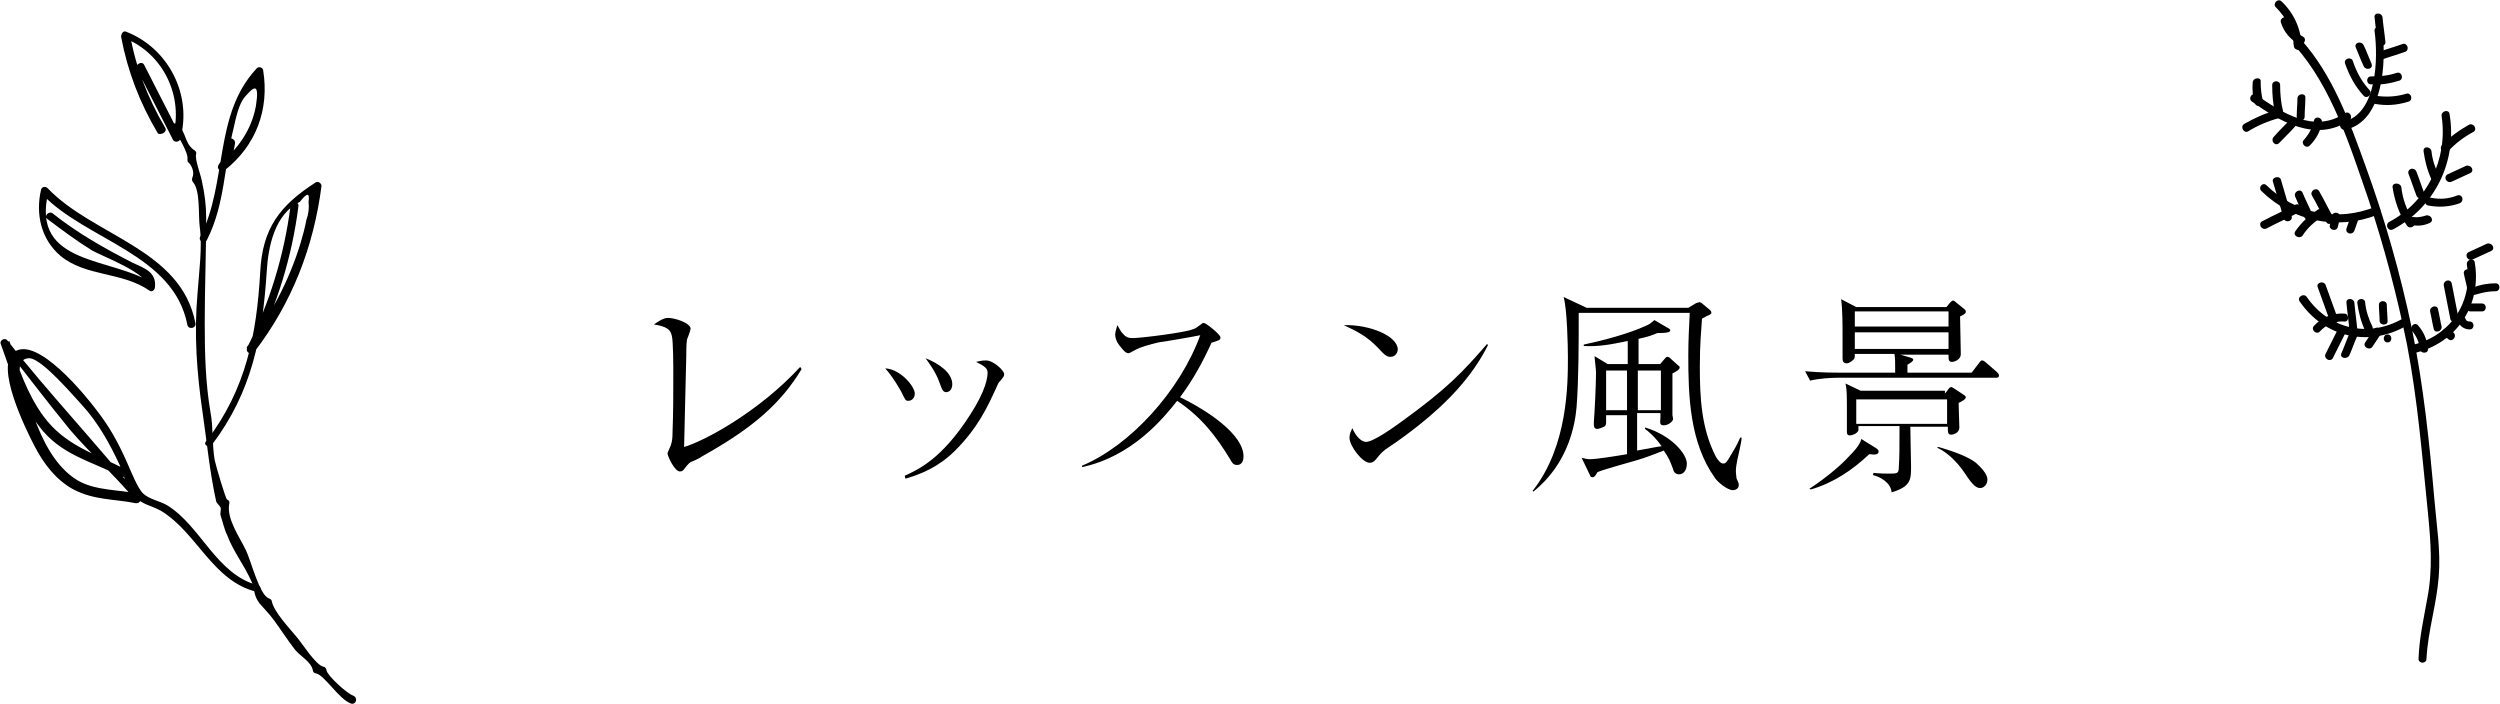 <?xml version="1.0" encoding="utf-8"?>
<!-- Generator: Adobe Illustrator 25.0.1, SVG Export Plug-In . SVG Version: 6.00 Build 0)  -->
<svg version="1.1" id="レイヤー_1" xmlns="http://www.w3.org/2000/svg" xmlns:xlink="http://www.w3.org/1999/xlink" x="0px"
	 y="0px" viewBox="0 0 346.8 97.7" style="enable-background:new 0 0 346.8 97.7;" xml:space="preserve">
<g>
	<g>
		<path d="M111.2,51.2c-2.9,4.8-6.8,8.2-13.8,12.1c-0.2,0.2-1.3,0.7-1.6,0.8c-0.3,0.2-0.7,0.7-1,1.1c-0.1,0.1-0.2,0.2-0.5,0.2
			c-0.7,0-1.7-2.1-1.7-2.5c0-0.2,0.5-1.1,0.5-1.3c0.1-0.3,0.2-0.7,0.2-1.8c0.1-2.6,0.1-5.2,0.1-7.8c0-1.1,0-4.6-0.2-5.4
			c-0.2-0.9-0.7-1.3-2.5-1.6c0.8-0.5,1.3-0.9,2-0.9c0.9,0,3.1,0.7,3.1,1.5c0,0.2-0.4,1.3-0.5,1.5c-0.1,0.6-0.1,1.7-0.1,2.3
			c-0.1,5.2-0.2,7.2-0.3,12.6c2.8-0.8,10.4-4.9,16.1-11.1L111.2,51.2z"/>
		<path d="M126.9,54.6c0,0.6-0.4,1-0.9,1c-0.4,0-0.4-0.1-1-1.3c0,0-1.1-2-2.2-3.2C124.9,51.2,126.9,53.6,126.9,54.6z M125.5,66
			c1.7-0.8,5.1-2.2,9.1-8.5c2.2-3.4,2.4-5.2,2.4-5.8c0-0.6-0.4-0.9-1.6-1.5c0.4-0.1,0.8-0.2,1.4-0.2c1,0,2.5,1.4,2.5,1.9
			c0,0.3-0.1,0.4-0.6,1c-0.2,0.2-0.3,0.4-0.5,0.9c-1.2,2.6-2.5,5.5-5.7,8.7c-2.3,2.3-4.8,3.3-6.9,3.9L125.5,66z M132.1,53.3
			c0,0.9-0.6,1.1-0.8,1.1c-0.5,0-0.6-0.3-1-1.4c-0.5-1.4-1.4-2.6-1.9-3.3C130.2,50.4,132.1,51.7,132.1,53.3z"/>
		<path d="M150.1,64.6c6.7-2.8,13.6-10.4,16.4-18.1c-0.9,0.2-5,0.9-5.8,1c-1.2,0.3-2.5,0.6-3.5,1.2c-0.4,0.2-0.5,0.3-0.7,0.3
			c-0.4,0-0.9-0.7-1.3-1.2c-0.3-0.4-0.5-0.9-0.5-1.4c0-0.4,0.2-0.9,0.3-1.3c0.2,0.3,0.3,0.6,0.6,1c0.5,0.6,0.8,0.8,1.5,0.8
			c1.3,0,7.4-0.8,8.3-1.2c0.4-0.1,0.5-0.2,1.2-0.7c0.2-0.2,0.3-0.2,0.4-0.2c0.3,0,2.3,1.6,2.3,2c0,0.4-0.2,0.4-1.1,0.7
			c-0.2,0-0.2,0.2-0.3,0.4c-1.7,3.7-3.3,6-4.2,7.2c3.9,1.9,8.8,5.2,8.8,8.2c0,0.2,0,1.2-0.9,1.2c-0.5,0-0.7-0.3-0.9-0.7
			c-2-3.3-4-5.9-7.4-8.2c-1.9,2.4-6.2,7.7-13.2,9.2L150.1,64.6z"/>
		<path d="M193.9,48.5c0,0.2-0.2,1-1,1c-0.5,0-0.8-0.2-1.7-1.2c-1.6-1.7-3.1-2.4-4.8-3.2C190,45,193.9,46.6,193.9,48.5z M206.4,47.9
			c-2.2,4.4-5.7,8-9.6,11.1c-1.4,1.1-2.6,2-4.1,3c-0.9,0.6-1,0.7-1.9,1.8c-0.2,0.2-0.4,0.4-0.8,0.4c-1,0-2.8-2.3-2.8-3.5
			c0-0.5,0.2-0.9,0.4-1.3c0.5,1.2,1.3,1.9,1.9,1.9c1,0,3.8-2,4.9-2.8c6.5-4.7,8.5-6.9,11.9-10.8L206.4,47.9z"/>
		<path d="M241,63.8c-0.1,0.5-0.2,1.1-0.2,1.5s0.1,1.1,0.1,1.1c0.3,0.6,0.3,0.7,0.3,0.9c0,0.5-0.5,0.7-0.8,0.7
			c-0.8,0-2.2-1.2-2.5-1.7c-3.5-4.9-3.7-11.3-3.7-17c0-2,0.1-3.9,0.2-5.9h-15.4c0,3.9,0,9.3-0.3,13.1c-0.2,2.3-1.1,7.8-6,11.7
			l-0.1-0.1c4.9-6.2,4.9-14.8,4.9-18.6c0-1.3-0.1-6.7-0.6-8.3l3.2,1.5h14.1l1-0.6l0.2-0.1c0.2,0,0.2,0,0.3-0.1L236,42l1.2,1
			c0.1,0.1,0.2,0.2,0.2,0.4c0,0.1,0,0.1-0.3,0.3c-0.3,0.1-0.6,0.3-1,0.5c-0.1,1.5-0.3,3.6-0.3,6.6c0,4.3,0.2,8.6,2.2,12.5
			c0.1,0.2,0.6,1,1,1c0.4,0,0.5-0.1,1.3-1.5c0.8-1.3,0.9-1.7,1.1-2.1l0.2,0C241.6,61.3,241.1,63.3,241,63.8z M232.9,65.8
			c-0.2,0-0.7-0.1-0.8-0.7c-0.5-1.3-0.5-1.4-1.3-2.6c-0.6,0.2-2.1,0.9-4.3,1.5c-1.3,0.4-4,1.1-4.9,1.5c-0.3,0.5-0.4,0.7-0.7,0.7
			c-0.2,0-0.3-0.1-0.3-0.2l-1.2-2.5c0.4,0.1,0.7,0.2,1.2,0.2c0.9,0,4-0.5,5.1-0.7v-5.4h-2.9v0.9c0,0.5-0.1,0.6-0.3,0.7
			s-0.7,0.3-0.9,0.3c-0.5,0-0.5-0.4-0.5-0.6c0-0.1,0-0.1,0-0.4c0.1-1.1,0.3-5.2,0.3-6.8c0-0.5-0.2-1.9-0.2-2.3l1.8,1.1h2.8v-3.2
			c-2.4,0.5-4,0.8-6.1,0.7v-0.2c2.8-0.6,6.2-1.5,8.6-2.6c0.5-0.2,0.6-0.3,1.2-0.8l1.7,1c0.4,0.2,0.5,0.3,0.5,0.4
			c0,0.2-0.2,0.3-0.4,0.3c-0.2,0.1-1.2,0.1-1.4,0.1c-0.7,0.3-1.2,0.5-2.6,0.8v3.5h3l0.6-0.7c0.2-0.2,0.2-0.3,0.4-0.3
			c0.1,0,0.2,0,0.4,0.2l1.1,1c0.2,0.1,0.2,0.2,0.2,0.3c0,0.3-0.6,0.6-1,0.8c0,0.6,0,3.5,0,5.8c0,0.1,0.1,0.4,0.1,0.5
			c0,0.3-0.6,0.9-1.3,0.9c-0.5,0-0.5-0.3-0.5-0.5c0-0.4,0.1-1,0-1.2h-3.2v5.2c1.7-0.3,2.6-0.5,3.4-0.6c-1-1.4-1.9-2.1-2.3-2.4v-0.2
			c3.7,1.1,5.8,3.7,5.8,5C234,65.3,233.5,65.8,232.9,65.8z M225.7,51.4h-2.9v5.5h2.9V51.4z M230.4,51.4h-3.2v5.5h3.2V51.4z"/>
		<path d="M265,49.6c0.2,0.1,0.4,0.1,0.4,0.3c0,0.2-0.3,0.4-0.8,0.7v1.1h8.9l1-1.3c0.3-0.4,0.3-0.4,0.5-0.4c0.2,0,0.5,0.3,0.5,0.3
			l1.5,1.3c0.2,0.2,0.3,0.3,0.3,0.5c0,0.3-0.3,0.3-0.4,0.3H255c-1,0-2.7,0.1-3.9,0.4l-0.7-1.3c2.2,0.2,4.4,0.2,5,0.2h7.5
			c0-1.6,0-2-0.1-2.6h-5.5c0,0.3,0,0.5-0.1,0.7c-0.3,0.3-0.7,0.6-1,0.6c-0.5,0-0.6-0.3-0.6-0.7c0-0.1,0-0.3,0-0.6c0-0.6,0-1.5,0-2
			c0-2.1,0-4.1-0.2-5.6l2.1,1.1H270l0.5-0.6c0.2-0.2,0.3-0.3,0.4-0.3s0.2,0,0.5,0.3l1,0.8c0.1,0.1,0.3,0.2,0.3,0.4
			c0,0.3-0.2,0.4-0.8,0.7c0,0.8,0.1,4.3,0.1,5.1c0,0.3,0,0.5-0.3,0.8c-0.3,0.3-0.7,0.4-0.9,0.4c-0.5,0-0.5-0.3-0.5-1h-6.7L265,49.6z
			 M251,67.8c2.6-1.7,4.6-3.5,5.4-4.4c0.6-0.6,1.6-1.6,1.8-2.5l2.1,1.3c0.1,0.1,0.3,0.2,0.3,0.4c0,0.5-0.5,0.5-1.3,0.4
			c-2.3,2.2-5,4-8.1,4.9L251,67.8z M269.8,54.6l0.4-0.5c0.2-0.3,0.3-0.4,0.5-0.4c0.1,0,0.2,0.1,0.4,0.2l1.2,0.8
			c0.2,0.1,0.4,0.3,0.4,0.4c0,0.3-0.6,0.6-1,0.8c0,0.5,0.1,2.9,0.1,3.4c0,0.8-0.9,1-1.1,1c-0.5,0-0.5-0.3-0.5-1.1h-5.2
			c0,0.9,0.1,4.8,0.1,5.5c0,1.8,0,2.8-2.7,3.6c-0.1-1.4-1.7-2.2-2.6-2.4l0.1-0.3c1,0.1,1.6,0.1,2.1,0.1c1.2,0,1.4,0,1.4-0.9
			c0.1-1.3,0.1-3,0.1-5.7h-5.7c0,0.3,0,0.4,0,0.6c-0.2,0.5-0.9,0.7-1.2,0.7c-0.4,0-0.4-0.3-0.4-0.6c0-0.2,0-1,0-1.2
			c0-0.6,0-1.5,0-2.4c0-2.3-0.1-2.5-0.2-3l2.1,1H269.8z M257.3,43.2v2.1h13v-2.1H257.3z M257.3,46.1v2.3h13v-2.3H257.3z M257.5,55.4
			v3.4h12.6v-3.4H257.5z M268.9,62c1,0.3,3.8,1.1,5.2,2.2c0.7,0.6,1.6,1.6,1.6,2.3c0,0.7-0.5,1.2-1,1.2c-0.5,0-1-0.3-2.1-2
			c-1.2-1.8-2.7-3.1-3.9-3.6L268.9,62z"/>
	</g>
	<g>
		<g>
			<path d="M24.1,18.2c0.6,0.4,2.1,3.3,1.9,3.8c0,0.2,0,0.4,0.1,0.5c0.5,0.4,0.9,1.4,0.6,2.1c-0.1,0.2-0.1,0.5,0.1,0.7
				c1,1.2,0.7,4.5,0.9,6.1c0.4,2.9-0.1,6.4-0.3,9.3c-0.5,5.7-0.1,11,0.7,16.5c0.6,4.1,1,8.4,1.9,12.4c0,0.1,0.5,0.6,0.6,0.8
				c0.1,0.3-0.1,0.8,0,1.1c0.3,0.9,0.5,1.9,0.9,2.7c0.9,2.4,2.4,4.2,3.4,6.5c0.5,1.1,0.2,1.8,1.1,3c0.5,0.6,1.4,1.5,1.9,2.2
				c0.9,1.2,2,2.9,3,4.2c0.7,0.9,2.3,1.7,2.5,2.9c0,0.2,0.2,0.4,0.4,0.4c1.2,0.2,3.2,3.6,4.9,4.2c0.7,0.2,1-0.8,0.3-1.1
				c-0.9-0.3-3.6-2.8-3.7-3.5c0-0.2-0.2-0.5-0.4-0.5c-1.1-0.2-3-3.3-3.8-4.2c-0.9-1.1-3.1-3.4-3.4-4.9c0-0.2-0.2-0.3-0.4-0.4
				c-1.3-0.4-2.5-5.3-3.2-6.7c-0.8-1.7-2.7-4.3-2.3-6.4c0.1-0.2,0-0.5-0.3-0.6c-0.2-0.1-1.5-4.5-1.7-5.4c-0.4-2.1-0.2-4.7-0.6-6.7
				c-0.7-4.1-0.8-8.2-0.8-12.4c0-4.9,0.2-9.8,0.2-14.6c0-1.7-0.2-3.3-0.6-5.1c-0.1-0.7-1-3-0.8-3.7c0.1-0.3-0.1-0.5-0.3-0.6
				c-1.4-1-1-2.6-2.4-3.6C24.1,16.8,23.5,17.8,24.1,18.2L24.1,18.2z"/>
		</g>
		<g>
			<path d="M22.9,17.7c-2.4-4.1-4.1-8.4-4.9-13.1c-0.2,0.2-0.5,0.5-0.7,0.7c5.3,2.1,8.2,8,6.7,13.6c0.3,0,0.7-0.1,1-0.1
				c-1.7-3.3-3.3-6.5-5-9.8c-0.3-0.6-1.3-0.1-1,0.6c1.7,3.3,3.3,6.5,5,9.8c0.2,0.4,0.9,0.3,1-0.1c1.7-6.1-1.6-12.6-7.5-14.9
				c-0.4-0.2-0.7,0.3-0.7,0.7c0.9,4.8,2.6,9.2,5.1,13.4C22.3,18.8,23.3,18.3,22.9,17.7L22.9,17.7z"/>
		</g>
		<g>
			<path d="M28.7,33.3c2.5-4.9,2.4-10.3,3.7-15.5c0.3-1.3,0.7-3.4,1.6-4.4c1.3-1.5,2-1.9,1.5,1.3c-0.6,3.3-2.5,6-5.1,8.1
				c0.3,0.2,0.6,0.4,0.9,0.7c0.7-1.2,1.1-2.2,1.3-3.6c0.1-0.7-0.9-1-1.1-0.3c-0.1,1.2-0.5,2.3-1.2,3.3c-0.3,0.6,0.4,1,0.9,0.7
				c4.3-3.4,6.2-8.4,5.3-13.9c-0.1-0.4-0.7-0.5-0.9-0.2c-6,6.4-4,15.8-7.8,23.3C27.4,33.4,28.4,33.9,28.7,33.3L28.7,33.3z"/>
		</g>
		<g>
			<path d="M27.1,44.8C25.1,34.5,13,32.8,6.6,26.1c-0.3-0.3-0.8-0.2-0.9,0.2c-0.8,3.4,0,6.9,2.7,9.2c3.5,2.9,8.6,2.2,12.3,4.8
				c0.4,0.3,0.8-0.1,0.8-0.5c0.2-2.1-1.5-2.6-3.2-3.4c-3.9-2-7.6-4.1-11-6.8C6.8,29.2,6,30,6.6,30.4c2,1.5,4,3,6.1,4.3
				c1.3,0.8,8,3.2,7.8,5.2c0.3-0.2,0.6-0.3,0.8-0.5c-5.5-3.8-17.1-2.4-14.6-12.7c-0.3,0.1-0.6,0.2-0.9,0.2
				c6.2,6.5,18.3,8.3,20.2,18.2C26.2,45.8,27.3,45.5,27.1,44.8L27.1,44.8z"/>
		</g>
		<g>
			<path d="M29.4,61.7c5.6-7.4,7-15,7.6-24c0.2-3.5,1.1-8,4.6-9.7c1-1.3,1.4-1.3,1.2,0c0.1,0.9,0,1.7-0.3,2.5
				c-0.2,1.1-0.5,2.2-0.8,3.2c-1.6,5.3-4.2,10.1-7.5,14.5c0.3,0.2,0.6,0.4,1,0.6c3.2-6.4,5.3-13.1,6.2-20.2c0.1-0.7-1-0.7-1.1,0
				c-0.9,6.9-2.9,13.4-6,19.6c-0.3,0.7,0.5,1.1,1,0.6c5.2-6.8,8.2-14.5,9.3-23c0-0.4-0.5-0.7-0.8-0.5c-5,3.2-7.4,6.4-7.7,12.4
				c-0.5,8.8-2,16.3-7.4,23.4C28,61.7,29,62.2,29.4,61.7L29.4,61.7z"/>
		</g>
		<g>
			<path d="M35.8,81.2C30,79.7,27.9,73,23.2,70.1c-1-0.6-2.4-0.8-3.3-1.6c-0.8-0.7-1.8-3.3-2.3-4.4c-1.2-2.7-2.4-4.9-4.2-7.2
				c-1.5-2-8.2-10.3-11.4-8.1c-2.8,1.9,1.6,10.8,2.8,13.1c1.3,2.5,3,4.7,5.4,6c2.9,1.5,5.6,1.3,8.6,1.9c0.6,0.1,0.9-0.5,0.5-0.9
				C13.4,61.5,6.8,54.6,1,47.2c-0.3-0.4-1.1,0-0.9,0.5c1.4,4,2.7,7.9,5.3,11.4c3,4,7.1,4.8,11.4,7c0.6,0.3,1.2-0.6,0.6-1
				c-4.3-2.2-8.4-3.3-11.4-7.4c-2.2-3-3.5-6.8-4.7-10.4c-0.3,0.2-0.6,0.4-0.9,0.5c3.1,3.9,6.1,7.9,9.3,11.8c2.9,3.4,6.3,6.4,9.1,9.8
				c0.2-0.3,0.4-0.6,0.5-0.9c-2.8-0.6-6.1-0.4-8.6-1.9c-3.1-1.9-4.9-5.7-6-8.8c-0.6-1.5-3.8-8.3-0.5-8.1C6,50,10,54.7,11.3,56.1
				c2.3,2.5,3.9,5.4,5.3,8.4c0.5,1.2,1,3.2,1.9,4.2c1.1,1.3,2.5,1.4,3.9,2.2c5,3.1,7.1,9.7,13.2,11.2C36.2,82.4,36.4,81.4,35.8,81.2
				L35.8,81.2z"/>
		</g>
	</g>
	<g>
		<g>
			<path d="M312.5,11.4c-0.1,1,0,2,0.3,2.9c0.2,0.7,1.3,0.4,1.1-0.3c-0.2-0.9-0.3-1.7-0.3-2.7C313.7,10.7,312.6,10.7,312.5,11.4
				L312.5,11.4z"/>
		</g>
		<g>
			<path d="M315.2,11.8c0,1.3,0.1,2.6,0.4,3.9c0.2,0.7,1.2,0.4,1.1-0.3c-0.3-1.2-0.4-2.4-0.4-3.6C316.3,11.1,315.2,11.1,315.2,11.8
				L315.2,11.8z"/>
		</g>
		<g>
			<path d="M318.7,13.6c0,0.9-0.1,1.7-0.1,2.6c0,0.7,1.1,0.7,1.1,0c0-0.9,0.1-1.7,0.1-2.6C319.9,12.9,318.8,12.9,318.7,13.6
				L318.7,13.6z"/>
		</g>
		<g>
			<path d="M325.3,8.8c0.6,1.7,1.4,3.2,2.6,4.5c0.5,0.5,1.3-0.3,0.8-0.8c-1.1-1.2-1.8-2.5-2.3-4C326.2,7.8,325.1,8.1,325.3,8.8
				L325.3,8.8z"/>
		</g>
		<g>
			<path d="M326.8,6.6c0.4,0.9,0.7,1.8,1.1,2.6c0.3,0.6,1.3,0.4,1.1-0.3c-0.4-0.9-0.7-1.8-1.1-2.6C327.6,5.6,326.5,5.9,326.8,6.6
				L326.8,6.6z"/>
		</g>
		<g>
			<path d="M329.4,2.4c0.1,1.1,0.3,2.3,0.4,3.4c0.1,0.7,1.2,0.7,1.1,0c-0.1-1.1-0.3-2.3-0.4-3.4C330.4,1.7,329.3,1.7,329.4,2.4
				L329.4,2.4z"/>
		</g>
		<g>
			<path d="M330.3,8.3c1.1-0.4,2.2-0.7,3.3-1.1c0.7-0.2,0.4-1.3-0.3-1.1c-1.1,0.4-2.2,0.7-3.3,1.1C329.3,7.4,329.6,8.5,330.3,8.3
				L330.3,8.3z"/>
		</g>
		<g>
			<path d="M328.9,11.7c1.3,0.1,2.6-0.1,3.9-0.5c0.7-0.2,0.4-1.3-0.3-1.1c-1.2,0.4-2.3,0.5-3.6,0.5
				C328.2,10.6,328.2,11.7,328.9,11.7L328.9,11.7z"/>
		</g>
		<g>
			<path d="M329.4,14.4c1.6,0.3,3.1,0.2,4.7-0.3c0.7-0.2,0.4-1.3-0.3-1.1c-1.3,0.4-2.7,0.5-4.1,0.3C329,13.3,328.7,14.3,329.4,14.4
				L329.4,14.4z"/>
		</g>
		<g>
			<path d="M319.3,6.4c-0.1-2.4-1.1-4.6-2.8-6.2c-0.5-0.5-1.3,0.3-0.8,0.8c1.5,1.5,2.4,3.3,2.5,5.4C318.3,7.1,319.4,7.1,319.3,6.4
				L319.3,6.4z"/>
		</g>
		<g>
			<path d="M316.4,3.1c0.4,1.3,1.3,2.4,2.5,3c0.6,0.3,1.2-0.6,0.6-1c-1-0.5-1.7-1.3-2-2.4C317.3,2.1,316.2,2.4,316.4,3.1L316.4,3.1z
				"/>
		</g>
		<g>
			<path d="M318.3,6.3c5.2,5.8,7.7,14,10.2,21.2c2.2,6.6,4,13.4,5.4,20.3c1.5,7.8,2.1,15.5,2.9,23.3c0.4,4.1,0.7,7.9-0.1,12
				c-0.5,2.8-1.1,5.4-1.2,8.3c0,0.7,1.1,0.7,1.1,0c0.2-3.9,1.4-7.5,1.7-11.4c0.3-3.6-0.3-7.1-0.6-10.7c-0.7-8-1.5-15.7-3.1-23.6
				c-1.6-7.7-3.8-15.4-6.5-22.8c-2.2-6.1-4.5-12.5-8.9-17.4C318.7,5,317.9,5.8,318.3,6.3L318.3,6.3z"/>
		</g>
		<g>
			<path d="M312.4,14.1c3.9,2.8,8.9,5.7,13.5,2.6c0.6-0.4,0-1.4-0.6-1c-4.3,2.9-8.8-0.1-12.4-2.6C312.4,12.8,311.8,13.7,312.4,14.1
				L312.4,14.1z"/>
		</g>
		<g>
			<path d="M311.9,18.2c1.3-0.8,2.7-1.4,4.2-1.8c0.7-0.2,0.4-1.2-0.3-1.1c-1.6,0.4-3.1,1.1-4.5,1.9
				C310.7,17.6,311.3,18.6,311.9,18.2L311.9,18.2z"/>
		</g>
		<g>
			<path d="M316.2,19.8c0.8-0.8,1.6-1.6,2.3-2.4c0.5-0.5-0.3-1.3-0.8-0.8c-0.8,0.8-1.6,1.6-2.3,2.4
				C314.9,19.6,315.7,20.4,316.2,19.8L316.2,19.8z"/>
		</g>
		<g>
			<path d="M320.4,20.2c0.9-0.9,1.5-2,1.7-3.2c0.1-0.7-0.9-1-1.1-0.3c-0.2,1-0.7,1.9-1.4,2.7C319.1,19.9,319.9,20.7,320.4,20.2
				L320.4,20.2z"/>
		</g>
		<g>
			<path d="M325.3,18c5.4-1.1,5.7-9.5,5.2-13.7c-0.1-0.7-1.2-0.7-1.1,0c0.5,3.7,0.4,11.6-4.4,12.6C324.3,17,324.6,18.1,325.3,18
				L325.3,18z"/>
		</g>
		<g>
			<path d="M313.7,26.5c4.3,4.2,10.5,5.5,16.1,3.3c0.7-0.3,0.4-1.3-0.3-1.1c-5.3,2.1-11,1-15.1-3C313.9,25.2,313.2,26,313.7,26.5
				L313.7,26.5z"/>
		</g>
		<g>
			<path d="M315.3,25.2c0.5,1.7,1,3.4,1.5,5.1c0.2,0.7,1.3,0.4,1.1-0.3c-0.5-1.7-1-3.4-1.5-5.1C316.2,24.3,315.1,24.6,315.3,25.2
				L315.3,25.2z"/>
		</g>
		<g>
			<path d="M318.4,27.3c0.4,1,0.9,1.9,1.3,2.9c0.3,0.6,1.2,0.1,1-0.6c-0.4-1-0.9-1.9-1.3-2.9C319.1,26.1,318.1,26.6,318.4,27.3
				L318.4,27.3z"/>
		</g>
		<g>
			<path d="M320.7,27.1c0.7,1.2,1.3,2.5,2,3.7c0.3,0.6,1.3,0.1,1-0.6c-0.7-1.2-1.3-2.5-2-3.7C321.3,25.9,320.4,26.5,320.7,27.1
				L320.7,27.1z"/>
		</g>
		<g>
			<path d="M318.4,28.4c-1.5,0.8-3.1,1.5-4.6,2.3c-0.6,0.3-0.1,1.3,0.6,1c1.5-0.8,3.1-1.5,4.6-2.3C319.6,29,319.1,28.1,318.4,28.4
				L318.4,28.4z"/>
		</g>
		<g>
			<path d="M321.5,29.1c-1.2,0.8-2.3,1.8-3.1,3c-0.4,0.6,0.6,1.1,1,0.6c0.7-1.1,1.6-1.9,2.7-2.6C322.6,29.7,322.1,28.7,321.5,29.1
				L321.5,29.1z"/>
		</g>
		<g>
			<path d="M323.5,29.9c-0.1,0.4-0.2,0.9-0.3,1.3c-0.2,0.7,0.9,1,1.1,0.3c0.1-0.4,0.2-0.9,0.3-1.3C324.8,29.5,323.7,29.2,323.5,29.9
				L323.5,29.9z"/>
		</g>
		<g>
			<path d="M326.1,30c-0.2,0.6-0.4,1.1-0.6,1.7c-0.2,0.7,0.8,1,1.1,0.3c0.2-0.6,0.4-1.1,0.6-1.7C327.4,29.6,326.3,29.3,326.1,30
				L326.1,30z"/>
		</g>
		<g>
			<path d="M332,31.8c5.8-3.1,8.9-9.5,7.8-16c-0.1-0.7-1.2-0.4-1.1,0.3c0.9,6-2,11.9-7.3,14.7C330.8,31.2,331.3,32.2,332,31.8
				L332,31.8z"/>
		</g>
		<g>
			<path d="M331.9,26c0.3,1.9,0.9,3.7,2,5.3c0.4,0.6,1.4,0,1-0.6c-1-1.4-1.6-3-1.8-4.8C332.9,25.3,331.8,25.3,331.9,26L331.9,26z"/>
		</g>
		<g>
			<path d="M334.1,24.1c0.4,1,0.7,2,1.1,3c0.2,0.7,1.3,0.4,1.1-0.3c-0.4-1-0.7-2-1.1-3C334.9,23.1,333.9,23.4,334.1,24.1L334.1,24.1
				z"/>
		</g>
		<g>
			<path d="M336.2,21c0.2,1.4,0.5,2.6,1.1,3.9c0.3,0.6,1.3,0.1,1-0.6c-0.5-1-0.9-2.2-1-3.3C337.2,20.3,336.1,20.2,336.2,21L336.2,21
				z"/>
		</g>
		<g>
			<path d="M339.6,21c1-1.1,2.2-2,3.5-2.7c0.6-0.3,0.1-1.3-0.6-1c-1.4,0.8-2.7,1.7-3.8,2.9C338.3,20.8,339.1,21.6,339.6,21L339.6,21
				z"/>
		</g>
		<g>
			<path d="M340.1,25.2c0.9-0.4,1.7-0.8,2.6-1.2c0.6-0.3,0.1-1.2-0.6-1c-0.9,0.4-1.7,0.8-2.6,1.2C338.9,24.6,339.4,25.5,340.1,25.2
				L340.1,25.2z"/>
		</g>
		<g>
			<path d="M336.8,28.5c1.5,0.3,3,0.2,4.4-0.3c0.7-0.3,0.4-1.3-0.3-1.1c-1.2,0.5-2.5,0.6-3.8,0.3C336.4,27.2,336.1,28.3,336.8,28.5
				L336.8,28.5z"/>
		</g>
		<g>
			<path d="M334.5,31.2c0.9,0.2,1.8,0.1,2.6-0.3c0.6-0.3,0.1-1.2-0.6-1c-0.6,0.2-1.2,0.3-1.8,0.2C334.1,30,333.8,31,334.5,31.2
				L334.5,31.2z"/>
		</g>
		<g>
			<path d="M333.3,44.2c-4.7,2.7-10.2,1.5-13.3-3c-0.4-0.6-1.4,0-1,0.6c3.4,5,9.6,6.4,14.8,3.4C334.5,44.8,333.9,43.8,333.3,44.2
				L333.3,44.2z"/>
		</g>
		<g>
			<path d="M321.5,39.8c0.6,1.6,1.1,3.1,1.7,4.7c0.2,0.7,1.3,0.4,1.1-0.3c-0.6-1.6-1.1-3.1-1.7-4.7
				C322.3,38.9,321.3,39.2,321.5,39.8L321.5,39.8z"/>
		</g>
		<g>
			<path d="M325.5,42c0.1,1.2,0.3,2.5,0.4,3.7c0.1,0.7,1.2,0.7,1.1,0c-0.1-1.2-0.3-2.5-0.4-3.7C326.5,41.3,325.4,41.3,325.5,42
				L325.5,42z"/>
		</g>
		<g>
			<path d="M327,42c0.2,1.4,0.5,2.6,1.1,3.9c0.3,0.6,1.3,0.1,1-0.6c-0.5-1-0.9-2.2-1-3.3C328.1,41.3,327,41.3,327,42L327,42z"/>
		</g>
		<g>
			<path d="M330,42.3c0,0.7,0.1,1.5,0.1,2.2c0,0.7,1.2,0.7,1.1,0c0-0.7-0.1-1.5-0.1-2.2C331.1,41.6,330,41.6,330,42.3L330,42.3z"/>
		</g>
		<g>
			<path d="M325.2,43.5c-1.6-0.1-3.1,0.5-4.2,1.7c-0.5,0.5,0.3,1.3,0.8,0.8c0.9-1,2.1-1.5,3.4-1.4C325.9,44.7,325.9,43.5,325.2,43.5
				L325.2,43.5z"/>
		</g>
		<g>
			<path d="M324.4,45.5c-0.6,1.2-1.2,2.4-1.8,3.6c-0.3,0.6,0.6,1.2,1,0.6c0.6-1.2,1.2-2.4,1.8-3.6C325.7,45.4,324.7,44.8,324.4,45.5
				L324.4,45.5z"/>
		</g>
		<g>
			<path d="M325.9,46.3c-0.4,0.9-0.7,1.8-1.1,2.7c-0.3,0.7,0.8,0.9,1.1,0.3c0.4-0.9,0.7-1.8,1.1-2.7
				C327.2,45.9,326.1,45.6,325.9,46.3L325.9,46.3z"/>
		</g>
		<g>
			<path d="M329.3,45.7c-0.4,0.6-0.8,1.2-1.2,1.8c-0.4,0.6,0.6,1.2,1,0.6c0.4-0.6,0.8-1.2,1.2-1.8C330.6,45.7,329.7,45.1,329.3,45.7
				L329.3,45.7z"/>
		</g>
		<g>
			<path d="M331.2,47.5c0.7,0,0.7-1.1,0-1.1C330.5,46.4,330.5,47.5,331.2,47.5L331.2,47.5z"/>
		</g>
		<g>
			<path d="M334.8,49c5.9-1.3,9.5-6.6,8.5-12.6c-0.1-0.7-1.2-0.4-1.1,0.3c0.9,5.4-2.5,10.1-7.8,11.2C333.8,48,334.1,49.1,334.8,49
				L334.8,49z"/>
		</g>
		<g>
			<path d="M334.6,45.9c0.6,0.7,1,1.6,1.1,2.5c0,0.7,1.2,0.7,1.1,0c-0.1-1.3-0.6-2.4-1.4-3.3C334.9,44.6,334.2,45.4,334.6,45.9
				L334.6,45.9z"/>
		</g>
		<g>
			<path d="M337.1,43.2c0.2,0.8,0.3,1.6,0.5,2.4c0.1,0.7,1.2,0.4,1.1-0.3c-0.2-0.8-0.3-1.6-0.5-2.4C338.1,42.2,337,42.5,337.1,43.2
				L337.1,43.2z"/>
		</g>
		<g>
			<path d="M339,39.6c0.3,1.5,0.6,3,0.9,4.6c0.1,0.7,1.2,0.4,1.1-0.3c-0.3-1.5-0.6-3-0.9-4.6C339.9,38.6,338.9,38.9,339,39.6
				L339,39.6z"/>
		</g>
		<g>
			<path d="M341.8,38c0.1,0.6,0.3,1.2,0.4,1.8c0.1,0.7,1.2,0.4,1.1-0.3c-0.1-0.6-0.3-1.2-0.4-1.8C342.7,37.1,341.6,37.3,341.8,38
				L341.8,38z"/>
		</g>
		<g>
			<path d="M343,36c0.9-0.4,1.7-0.8,2.6-1.2c0.6-0.3,0.1-1.2-0.6-1c-0.9,0.4-1.7,0.8-2.6,1.2C341.8,35.4,342.4,36.3,343,36L343,36z"
				/>
		</g>
		<g>
			<path d="M343.3,40.9c1-0.3,1.9-0.5,2.9-0.5c0.7,0,0.7-1.1,0-1.1c-1.1,0-2.2,0.2-3.2,0.6C342.3,40.1,342.6,41.1,343.3,40.9
				L343.3,40.9z"/>
		</g>
		<g>
			<path d="M342.7,43.2c0.5,0,1.1,0,1.6,0c0.7,0,0.7-1.1,0-1.1c-0.5,0-1.1,0-1.6,0C342,42.1,342,43.2,342.7,43.2L342.7,43.2z"/>
		</g>
		<g>
			<path d="M341,44.7c0.3,0.6,0.9,1,1.6,1c0.7,0,0.7-1.1,0-1.1c-0.3,0-0.5-0.1-0.6-0.4C341.6,43.5,340.7,44.1,341,44.7L341,44.7z"/>
		</g>
		<g>
			<path d="M339,46.6c0.2,0.2,0.5,0.3,0.7,0.5c0.6,0.4,1.2-0.6,0.6-1c-0.2-0.2-0.5-0.3-0.7-0.5C339,45.3,338.4,46.3,339,46.6
				L339,46.6z"/>
		</g>
	</g>
</g>
</svg>
